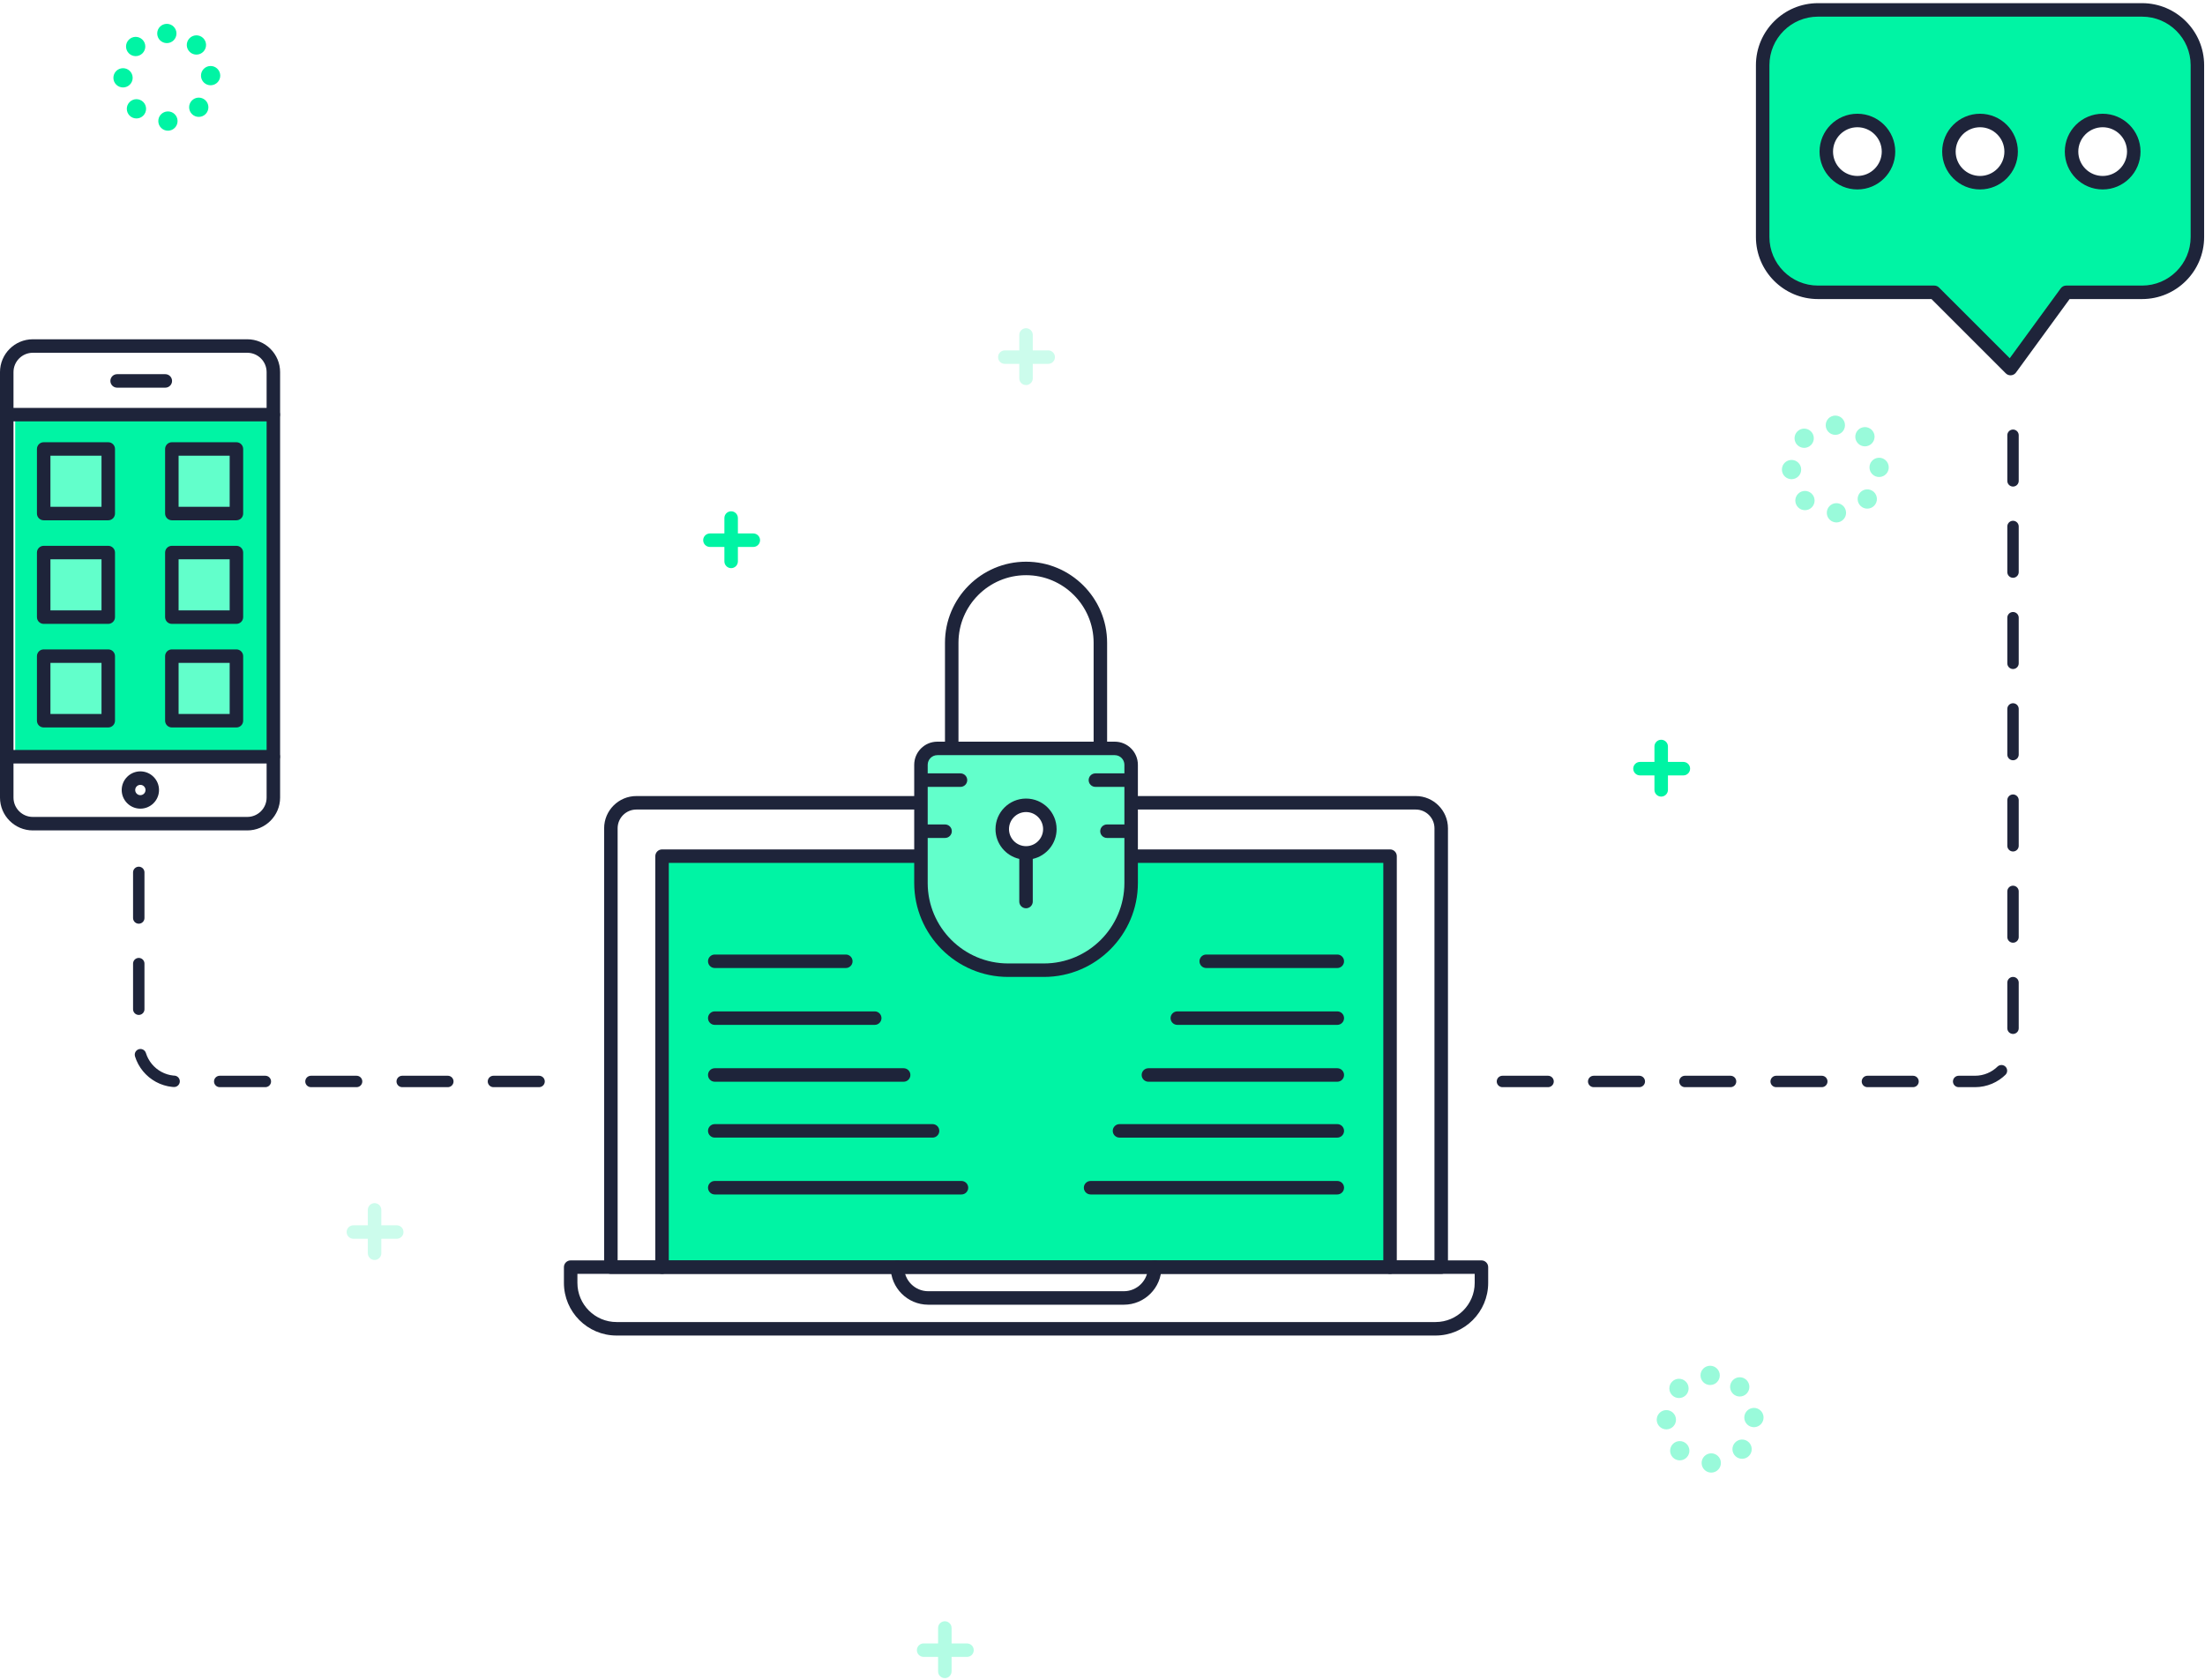 <svg fill="none" height="442" viewBox="0 0 580 442" width="580" xmlns="http://www.w3.org/2000/svg"><path d="m4 109.16h68v90h-68z" fill="#00f4a4"/><path clip-rule="evenodd" d="m11.491 162.348h16.983v-16.983h-16.983z" fill="#62ffcb" fill-rule="evenodd"/><path clip-rule="evenodd" d="m45.204 162.348h16.983v-16.983h-16.983z" fill="#62ffcb" fill-rule="evenodd"/><path clip-rule="evenodd" d="m11.491 135.098h16.983v-16.983h-16.983z" fill="#62ffcb" fill-rule="evenodd"/><path clip-rule="evenodd" d="m45.204 135.098h16.983v-16.983h-16.983z" fill="#62ffcb" fill-rule="evenodd"/><path clip-rule="evenodd" d="m11.491 189.598h16.983v-16.984h-16.983z" fill="#62ffcb" fill-rule="evenodd"/><path clip-rule="evenodd" d="m45.204 189.598h16.983v-16.984h-16.983z" fill="#62ffcb" fill-rule="evenodd"/><path clip-rule="evenodd" d="m553.082 48.064c-4.52 0-8.184-3.664-8.184-8.184 0-4.519 3.664-8.183 8.184-8.183s8.183 3.664 8.183 8.183c0 4.52-3.663 8.184-8.183 8.184zm-32.258 0c-4.519 0-8.183-3.664-8.183-8.184 0-4.519 3.664-8.183 8.183-8.183 4.52 0 8.184 3.664 8.184 8.183 0 4.52-3.664 8.184-8.184 8.184zm-32.257 0c-4.52 0-8.184-3.664-8.184-8.184 0-4.519 3.664-8.183 8.184-8.183 4.519 0 8.183 3.664 8.183 8.183 0 4.52-3.664 8.184-8.183 8.184zm74.886-45.459h-85.257c-8.033 0-14.662 6.512-14.662 14.544v45.207c0 8.032 6.629 14.521 14.662 14.521h30.592l20.061 20.058 14.637-20.058h19.967c8.033 0 14.657-6.488 14.657-14.521v-45.207c0-8.032-6.624-14.544-14.657-14.544z" fill="#00f4a4" fill-rule="evenodd"/><path d="m173 224.16h194v110h-194z" fill="#00f4a4"/><g clip-rule="evenodd" fill-rule="evenodd"><path d="m379.096 335.121h-218.409c-.98 0-1.775-.795-1.775-1.774v-115.453c0-4.674 3.803-8.477 8.477-8.477h73.779c.98 0 1.775.795 1.775 1.775 0 .979-.795 1.774-1.775 1.774h-73.779c-2.717 0-4.928 2.211-4.928 4.928v113.678h214.86v-113.678c0-2.717-2.21-4.928-4.928-4.928h-72.923c-.98 0-1.774-.795-1.774-1.774 0-.98.794-1.775 1.774-1.775h72.923c4.674 0 8.477 3.803 8.477 8.477v115.453c0 .979-.794 1.774-1.774 1.774z" fill="#1e243a"/><path d="m269.891 224.377c-3.458 0-6.261-2.804-6.261-6.262s2.803-6.262 6.261-6.262 6.262 2.804 6.262 6.262-2.804 6.262-6.262 6.262zm23.334-27.513h-46.668c-2.38 0-4.303 1.952-4.303 4.332v31.091c0 12.67 10.265 22.878 22.935 22.878h9.405c12.67 0 22.92-10.208 22.92-22.878v-31.091c0-2.38-1.909-4.332-4.289-4.332z" fill="#62ffcb"/><path d="m287.665 195.112v-26.021c0-9.801-7.973-17.775-17.774-17.775s-17.774 7.974-17.774 17.775v26.021zm-39.097 0v-26.021c0-11.758 9.565-21.324 21.323-21.324s21.323 9.566 21.323 21.324v26.021h2.011c3.355 0 6.084 2.729 6.084 6.084v31.091c0 13.628-11.087 24.715-24.715 24.715h-9.406c-13.627 0-24.714-11.087-24.714-24.715v-31.091c0-3.355 2.729-6.084 6.083-6.084zm-4.546 6.084c0-1.398 1.138-2.535 2.535-2.535h46.668c1.398 0 2.535 1.137 2.535 2.535v2.258h-7.625c-.98 0-1.775.795-1.775 1.775s.795 1.774 1.775 1.774h7.625v9.886h-.021-4.562c-.98 0-1.775.795-1.775 1.775s.795 1.774 1.775 1.774h4.562.021v11.849c0 11.671-9.495 21.166-21.166 21.166h-9.406c-11.671 0-21.166-9.495-21.166-21.166v-11.849h.006 4.563c.98 0 1.774-.794 1.774-1.774s-.794-1.775-1.774-1.775h-4.563c-.002 0-.004 0-.006 0v-9.886h8.625c.98 0 1.774-.794 1.774-1.774s-.794-1.775-1.774-1.775h-8.625zm21.382 16.919c0-2.474 2.013-4.487 4.487-4.487s4.487 2.013 4.487 4.487c0 2.475-2.013 4.487-4.487 4.487s-4.487-2.012-4.487-4.487zm-3.549 0c0 3.819 2.678 7.025 6.254 7.837v11.216c0 .98.795 1.774 1.775 1.774s1.774-.794 1.774-1.774v-11.212c3.584-.808 6.269-4.016 6.269-7.841 0-4.431-3.605-8.036-8.036-8.036s-8.036 3.605-8.036 8.036z" fill="#1e243a"/><path d="m151.882 335.121v2.375c0 5.677 4.618 10.295 10.295 10.295h215.428c5.677 0 10.296-4.618 10.296-10.295v-2.375zm225.723 16.219h-215.428c-7.634 0-13.844-6.211-13.844-13.844v-4.15c0-.98.794-1.774 1.774-1.774h239.568c.98 0 1.774.794 1.774 1.774v4.15c0 7.633-6.21 13.844-13.844 13.844z" fill="#1e243a"/><path d="m365.637 335.121c-.98 0-1.774-.795-1.774-1.775v-106.339h-65.289c-.981 0-1.775-.795-1.775-1.774 0-.98.794-1.775 1.775-1.775h67.063c.98 0 1.774.795 1.774 1.775v108.113c0 .98-.794 1.775-1.774 1.775z" fill="#1e243a"/><path d="m174.145 335.121c-.979 0-1.774-.795-1.774-1.775v-108.113c0-.98.795-1.775 1.774-1.775h66.972c.98 0 1.774.795 1.774 1.775 0 .979-.794 1.774-1.774 1.774h-65.197v106.339c0 .98-.795 1.775-1.775 1.775z" fill="#1e243a"/><path d="m295.621 343.23h-51.459c-5.45 0-9.884-4.434-9.884-9.884 0-.98.795-1.774 1.775-1.774s1.774.794 1.774 1.774c0 3.494 2.842 6.336 6.335 6.336h51.459c3.493 0 6.335-2.842 6.335-6.336 0-.98.794-1.774 1.774-1.774s1.774.794 1.774 1.774c0 5.45-4.434 9.884-9.883 9.884z" fill="#1e243a"/><path d="m96.753 329.69c0 .98.794 1.775 1.774 1.775s1.774-.795 1.774-1.775v-3.802h4.056c.98 0 1.774-.794 1.774-1.774s-.794-1.775-1.774-1.775h-4.056v-4.056c0-.98-.794-1.774-1.774-1.774s-1.774.794-1.774 1.774v4.056h-3.802c-.98 0-1.774.795-1.774 1.775s.794 1.774 1.774 1.774h3.802z" fill="#00f4a4" opacity=".2"/><path d="m246.753 439.69c0 .98.795 1.775 1.775 1.775s1.774-.795 1.774-1.775v-3.802h4.056c.98 0 1.774-.794 1.774-1.774s-.794-1.775-1.774-1.775h-4.056v-4.056c0-.98-.794-1.774-1.774-1.774s-1.775.794-1.775 1.774v4.056h-3.802c-.98 0-1.774.795-1.774 1.775s.794 1.774 1.774 1.774h3.802z" fill="#00f4a4" opacity=".3"/><path d="m190.543 147.688c0 .98.794 1.774 1.774 1.774s1.775-.794 1.775-1.774v-3.803h4.056c.98 0 1.774-.794 1.774-1.774s-.794-1.774-1.774-1.774h-4.056v-4.056c0-.98-.795-1.775-1.775-1.775s-1.774.795-1.774 1.775v4.056h-3.802c-.98 0-1.775.794-1.775 1.774s.795 1.774 1.775 1.774h3.802z" fill="#00f4a4"/><path d="m268.11 99.525c0 .98.794 1.774 1.774 1.774s1.775-.795 1.775-1.774v-3.802h4.055c.98 0 1.775-.794 1.775-1.774s-.795-1.774-1.775-1.774h-4.055v-4.056c0-.98-.795-1.774-1.775-1.774s-1.774.794-1.774 1.774v4.056h-3.802c-.98 0-1.775.794-1.775 1.774s.795 1.774 1.775 1.774h3.802z" fill="#00f4a4" opacity=".2"/><path d="m435.182 207.789c0 .98.794 1.775 1.774 1.775s1.775-.795 1.775-1.775v-3.802h4.056c.98 0 1.774-.795 1.774-1.775s-.794-1.774-1.774-1.774h-4.056v-4.056c0-.98-.795-1.774-1.775-1.774s-1.774.794-1.774 1.774v4.056h-3.802c-.98 0-1.775.794-1.775 1.774s.795 1.775 1.775 1.775h3.802z" fill="#00f4a4"/><path d="m41.351 8.806c0-1.402 1.133-2.535 2.535-2.535 1.399 0 2.535 1.133 2.535 2.535 0 1.399-1.136 2.535-2.535 2.535-1.402 0-2.535-1.136-2.535-2.535zm8.603 4.895c-1.032-.948-1.1-2.55-.155-3.582.946-1.032 2.547-1.103 3.582-.157 1.032.946 1.1 2.55.155 3.582-.499.545-1.184.821-1.868.821-.613 0-1.227-.221-1.714-.664zm-16.048.335c-.996-.984-1.006-2.591-.023-3.584.984-.996 2.588-1.006 3.584-.023.996.984 1.006 2.588.023 3.584-.497.502-1.151.753-1.805.753-.644 0-1.288-.243-1.779-.73zm18.961 5.954c-.053-1.399 1.039-2.575 2.438-2.629 1.399-.051 2.575 1.042 2.626 2.441.053 1.399-1.039 2.575-2.438 2.626-.033 0-.063.003-.096.003-1.356 0-2.479-1.075-2.53-2.441zm-23.039.512c-.015-1.399 1.105-2.547 2.504-2.565 1.399-.015 2.548 1.105 2.565 2.504.018 1.399-1.103 2.547-2.502 2.565h-.033c-1.387 0-2.517-1.113-2.535-2.505zm20.72 9.562c-1.019-.958-1.07-2.563-.112-3.582.958-1.022 2.563-1.07 3.584-.112 1.019.958 1.07 2.563.112 3.582-.499.532-1.174.798-1.848.798-.624 0-1.247-.226-1.736-.687zm-16.416.39c-1.006-.973-1.037-2.578-.066-3.584.971-1.009 2.575-1.039 3.584-.069 1.009.971 1.037 2.578.066 3.584-.497.517-1.161.776-1.825.776-.634 0-1.268-.236-1.759-.707zm7.508 1.455c-.035-1.399 1.072-2.563 2.471-2.596 1.399-.035 2.56 1.072 2.596 2.471.033 1.399-1.072 2.563-2.471 2.596-.023 0-.043.003-.063.003-1.371 0-2.499-1.095-2.532-2.474z" fill="#00f4a4"/><path d="m447.3 361.824c0-1.399 1.136-2.534 2.538-2.534 1.399 0 2.532 1.135 2.532 2.534 0 1.4-1.133 2.535-2.532 2.535-1.402 0-2.538-1.135-2.538-2.535zm8.606 4.895c-1.031-.948-1.1-2.55-.154-3.582.945-1.031 2.547-1.102 3.579-.157 1.034.946 1.102 2.55.157 3.582-.499.545-1.184.821-1.868.821-.614 0-1.227-.22-1.714-.664zm-16.051.335c-.993-.984-1.003-2.588-.02-3.584.984-.997 2.588-1.007 3.585-.023.996.983 1.006 2.588.022 3.584-.497.502-1.151.753-1.805.753-.643 0-1.287-.243-1.782-.73zm18.964 5.954c-.053-1.399 1.039-2.575 2.438-2.628 1.4-.051 2.576 1.041 2.626 2.441.054 1.399-1.039 2.575-2.438 2.626-.033 0-.064.002-.094.002-1.359 0-2.482-1.075-2.532-2.441zm-23.04.512c-.015-1.399 1.106-2.547 2.505-2.565 1.399-.015 2.547 1.105 2.565 2.504.018 1.4-1.103 2.55-2.504 2.566h-.031c-1.386 0-2.517-1.113-2.535-2.505zm20.72 9.562c-1.021-.958-1.069-2.563-.111-3.582.958-1.022 2.563-1.072 3.581-.112 1.022.959 1.073 2.563.115 3.582h-.003c-.497.532-1.171.801-1.848.799-.621 0-1.244-.226-1.734-.687zm-16.415.39c-1.007-.971-1.037-2.578-.066-3.584.971-1.009 2.575-1.04 3.584-.069s1.037 2.578.066 3.585c-.497.517-1.161.775-1.825.775-.634 0-1.268-.233-1.759-.707zm7.508 1.455c-.036-1.399 1.072-2.563 2.471-2.596 1.4-.035 2.561 1.073 2.596 2.472.036 1.399-1.072 2.563-2.471 2.596-.023.002-.044.002-.064.002-1.371 0-2.499-1.095-2.532-2.474z" fill="#00f4a4" opacity=".4"/><path d="m480.233 111.862c0-1.401 1.136-2.534 2.535-2.534s2.535 1.133 2.535 2.534c0 1.4-1.136 2.535-2.535 2.535s-2.535-1.135-2.535-2.535zm8.603 4.895c-1.031-.948-1.1-2.55-.154-3.581.945-1.035 2.55-1.103 3.581-.158 1.032.946 1.101 2.55.155 3.582-.499.545-1.184.821-1.868.821-.614 0-1.227-.22-1.714-.664zm-16.048.335c-.996-.984-1.006-2.591-.023-3.584.984-.997 2.588-1.007 3.585-.023.996.983 1.006 2.588.022 3.584-.496.502-1.15.753-1.804.753-.642 0-1.286-.243-1.78-.73zm18.961 5.952c-.051-1.397 1.039-2.573 2.438-2.626 1.4-.051 2.576 1.041 2.629 2.441.051 1.399-1.042 2.575-2.441 2.626-.03 0-.063.002-.094.002-1.358 0-2.481-1.074-2.532-2.443zm-23.037.514c-.018-1.399 1.103-2.547 2.502-2.565s2.55 1.105 2.565 2.504h.003c.015 1.4-1.105 2.548-2.505 2.566h-.033c-1.384 0-2.517-1.113-2.532-2.505zm20.717 9.562c-1.019-.958-1.069-2.563-.111-3.582.958-1.022 2.563-1.072 3.584-.112 1.019.959 1.07 2.563.112 3.582-.5.533-1.174.799-1.848.799-.624 0-1.247-.228-1.737-.687zm-16.413.388c-1.009-.971-1.039-2.576-.068-3.582.971-1.009 2.578-1.039 3.584-.069 1.009.971 1.039 2.576.069 3.585-.5.517-1.164.775-1.828.775-.631 0-1.265-.235-1.757-.709zm7.506 1.457c-.035-1.399 1.072-2.563 2.471-2.596 1.4-.035 2.563 1.073 2.596 2.472.036 1.399-1.072 2.563-2.471 2.596h-.064c-1.371 0-2.499-1.093-2.532-2.472z" fill="#00f4a4" opacity=".4"/><path d="m8.633 92.803c-2.803 0-5.084 2.281-5.084 5.084v111.939c0 2.803 2.281 5.084 5.084 5.084h56.412c2.803 0 5.084-2.281 5.084-5.084v-111.939c0-2.803-2.281-5.084-5.084-5.084zm56.412 125.655h-56.412c-4.76 0-8.633-3.872-8.633-8.632v-111.939c0-4.76 3.873-8.633 8.633-8.633h56.412c4.76 0 8.633 3.873 8.633 8.633v111.939c0 4.76-3.873 8.632-8.633 8.632z" fill="#1e243a"/></g><path d="m36.5 229.5v45c0 5.523 4.477 10 10 10h103.5" stroke="#1e243a" stroke-dasharray="12" stroke-linecap="round" stroke-linejoin="round" stroke-width="3"/><path d="m529.5 114.5v160c0 5.523-4.477 10-10 10h-134" stroke="#1e243a" stroke-dasharray="12" stroke-linecap="round" stroke-linejoin="round" stroke-width="3"/><path clip-rule="evenodd" d="m71.874 110.856h-69.962c-.98 0-1.774-.794-1.774-1.774s.794-1.775 1.774-1.775h69.962c.98 0 1.774.795 1.774 1.775s-.794 1.774-1.774 1.774z" fill="#1e243a" fill-rule="evenodd"/><path clip-rule="evenodd" d="m71.874 200.844h-69.962c-.98 0-1.774-.795-1.774-1.775s.794-1.774 1.774-1.774h69.962c.98 0 1.774.794 1.774 1.774s-.794 1.775-1.774 1.775z" fill="#1e243a" fill-rule="evenodd"/><path clip-rule="evenodd" d="m43.483 101.984h-12.674c-.98 0-1.774-.794-1.774-1.774s.794-1.774 1.774-1.774h12.674c.98 0 1.774.794 1.774 1.774s-.794 1.774-1.774 1.774z" fill="#1e243a" fill-rule="evenodd"/><path clip-rule="evenodd" d="m36.92 206.473c-.748 0-1.357.608-1.357 1.357 0 .748.609 1.356 1.357 1.356.748 0 1.357-.608 1.357-1.356 0-.749-.609-1.357-1.357-1.357zm0 6.262c-2.705 0-4.906-2.201-4.906-4.905 0-2.705 2.201-4.906 4.906-4.906 2.705 0 4.906 2.201 4.906 4.906 0 2.704-2.201 4.905-4.906 4.905z" fill="#1e243a" fill-rule="evenodd"/><path clip-rule="evenodd" d="m478.196 4.38c-7.041 0-12.77 5.728-12.77 12.77v45.207c0 7.041 5.729 12.77 12.77 12.77h30.592c.471 0 .922.187 1.255.52l18.595 18.593 13.415-18.384c.334-.458.867-.728 1.434-.728h19.967c7.041 0 12.769-5.729 12.769-12.77v-45.207c0-7.041-5.728-12.77-12.769-12.77zm50.653 94.353c-.468 0-.92-.185-1.254-.52l-19.542-19.539h-29.857c-8.998 0-16.319-7.32-16.319-16.318v-45.207c0-8.998 7.321-16.318 16.319-16.318h85.258c8.998 0 16.318 7.32 16.318 16.318v45.207c0 8.998-7.32 16.318-16.318 16.318h-19.066l-14.105 19.33c-.306.419-.779.683-1.296.723-.046.004-.092.005-.138.005z" fill="#1e243a" fill-rule="evenodd"/><path clip-rule="evenodd" d="m488.567 33.472c-3.534 0-6.409 2.875-6.409 6.409 0 3.534 2.875 6.409 6.409 6.409 3.533 0 6.409-2.875 6.409-6.409 0-3.534-2.876-6.409-6.409-6.409zm0 16.367c-5.491 0-9.958-4.467-9.958-9.958 0-5.49 4.467-9.958 9.958-9.958 5.49 0 9.957 4.467 9.957 9.958 0 5.491-4.467 9.958-9.957 9.958z" fill="#1e243a" fill-rule="evenodd"/><path clip-rule="evenodd" d="m520.824 33.472c-3.533 0-6.409 2.875-6.409 6.409 0 3.534 2.876 6.409 6.409 6.409 3.534 0 6.409-2.875 6.409-6.409 0-3.534-2.875-6.409-6.409-6.409zm0 16.367c-5.49 0-9.957-4.467-9.957-9.958 0-5.49 4.467-9.958 9.957-9.958 5.491 0 9.958 4.467 9.958 9.958 0 5.491-4.467 9.958-9.958 9.958z" fill="#1e243a" fill-rule="evenodd"/><path clip-rule="evenodd" d="m553.082 33.472c-3.534 0-6.409 2.875-6.409 6.409 0 3.534 2.875 6.409 6.409 6.409s6.409-2.875 6.409-6.409c0-3.534-2.875-6.409-6.409-6.409zm0 16.367c-5.491 0-9.958-4.467-9.958-9.958 0-5.49 4.467-9.958 9.958-9.958 5.49 0 9.958 4.467 9.958 9.958 0 5.491-4.468 9.958-9.958 9.958z" fill="#1e243a" fill-rule="evenodd"/><path clip-rule="evenodd" d="m13.265 133.324h13.435v-13.435h-13.435zm15.209 3.549h-16.983c-.98 0-1.774-.795-1.774-1.775v-16.983c0-.98.794-1.774 1.774-1.774h16.983c.98 0 1.774.794 1.774 1.774v16.983c0 .98-.794 1.775-1.774 1.775z" fill="#1e243a" fill-rule="evenodd"/><path clip-rule="evenodd" d="m46.978 133.324h13.435v-13.435h-13.435zm15.209 3.549h-16.983c-.98 0-1.774-.795-1.774-1.775v-16.983c0-.98.794-1.774 1.774-1.774h16.983c.98 0 1.774.794 1.774 1.774v16.983c0 .98-.794 1.775-1.774 1.775z" fill="#1e243a" fill-rule="evenodd"/><path clip-rule="evenodd" d="m13.265 160.574h13.435v-13.435h-13.435zm15.209 3.548h-16.983c-.98 0-1.774-.794-1.774-1.774v-16.984c0-.979.794-1.774 1.774-1.774h16.983c.98 0 1.774.795 1.774 1.774v16.984c0 .98-.794 1.774-1.774 1.774z" fill="#1e243a" fill-rule="evenodd"/><path clip-rule="evenodd" d="m46.978 160.574h13.435v-13.435h-13.435zm15.209 3.548h-16.983c-.98 0-1.774-.794-1.774-1.774v-16.984c0-.979.794-1.774 1.774-1.774h16.983c.98 0 1.774.795 1.774 1.774v16.984c0 .98-.794 1.774-1.774 1.774z" fill="#1e243a" fill-rule="evenodd"/><path clip-rule="evenodd" d="m13.265 187.823h13.435v-13.434h-13.435zm15.209 3.549h-16.983c-.98 0-1.774-.794-1.774-1.774v-16.984c0-.98.794-1.774 1.774-1.774h16.983c.98 0 1.774.794 1.774 1.774v16.984c0 .98-.794 1.774-1.774 1.774z" fill="#1e243a" fill-rule="evenodd"/><path clip-rule="evenodd" d="m46.978 187.823h13.435v-13.434h-13.435zm15.209 3.549h-16.983c-.98 0-1.774-.794-1.774-1.774v-16.984c0-.98.794-1.774 1.774-1.774h16.983c.98 0 1.774.794 1.774 1.774v16.984c0 .98-.794 1.774-1.774 1.774z" fill="#1e243a" fill-rule="evenodd"/><path clip-rule="evenodd" d="m186.234 252.884c0 .98.794 1.775 1.774 1.775h34.474c.98 0 1.775-.795 1.775-1.775s-.795-1.774-1.775-1.774h-34.474c-.98 0-1.774.794-1.774 1.774zm131.052 1.775c-.98 0-1.775-.795-1.775-1.775s.795-1.774 1.775-1.774h34.474c.98 0 1.774.794 1.774 1.774s-.794 1.775-1.774 1.775zm-131.052 13.181c0 .98.794 1.774 1.774 1.774h42.079c.98 0 1.774-.794 1.774-1.774s-.794-1.774-1.774-1.774h-42.079c-.98 0-1.774.794-1.774 1.774zm0 14.956c0 .98.794 1.774 1.774 1.774h49.683c.98 0 1.775-.794 1.775-1.774s-.795-1.775-1.775-1.775h-49.683c-.98 0-1.774.795-1.774 1.775zm1.774 16.476c-.98 0-1.774-.794-1.774-1.774s.794-1.775 1.774-1.775h57.288c.98 0 1.774.795 1.774 1.775s-.794 1.774-1.774 1.774zm-1.774 13.181c0 .98.794 1.775 1.774 1.775h64.893c.98 0 1.774-.795 1.774-1.775s-.794-1.774-1.774-1.774h-64.893c-.98 0-1.774.794-1.774 1.774zm121.673-44.613c0 .98.794 1.774 1.774 1.774h42.079c.98 0 1.774-.794 1.774-1.774s-.794-1.774-1.774-1.774h-42.079c-.98 0-1.774.794-1.774 1.774zm-5.83 16.73c-.98 0-1.775-.794-1.775-1.774s.795-1.775 1.775-1.775h49.683c.98 0 1.774.795 1.774 1.775s-.794 1.774-1.774 1.774zm-9.379 12.928c0 .98.794 1.774 1.774 1.774h57.288c.98 0 1.774-.794 1.774-1.774s-.794-1.775-1.774-1.775h-57.288c-.98 0-1.774.795-1.774 1.775zm-5.83 16.73c-.98 0-1.775-.795-1.775-1.775s.795-1.774 1.775-1.774h64.892c.98 0 1.774.794 1.774 1.774s-.794 1.775-1.774 1.775z" fill="#1e243a" fill-rule="evenodd"/></svg>